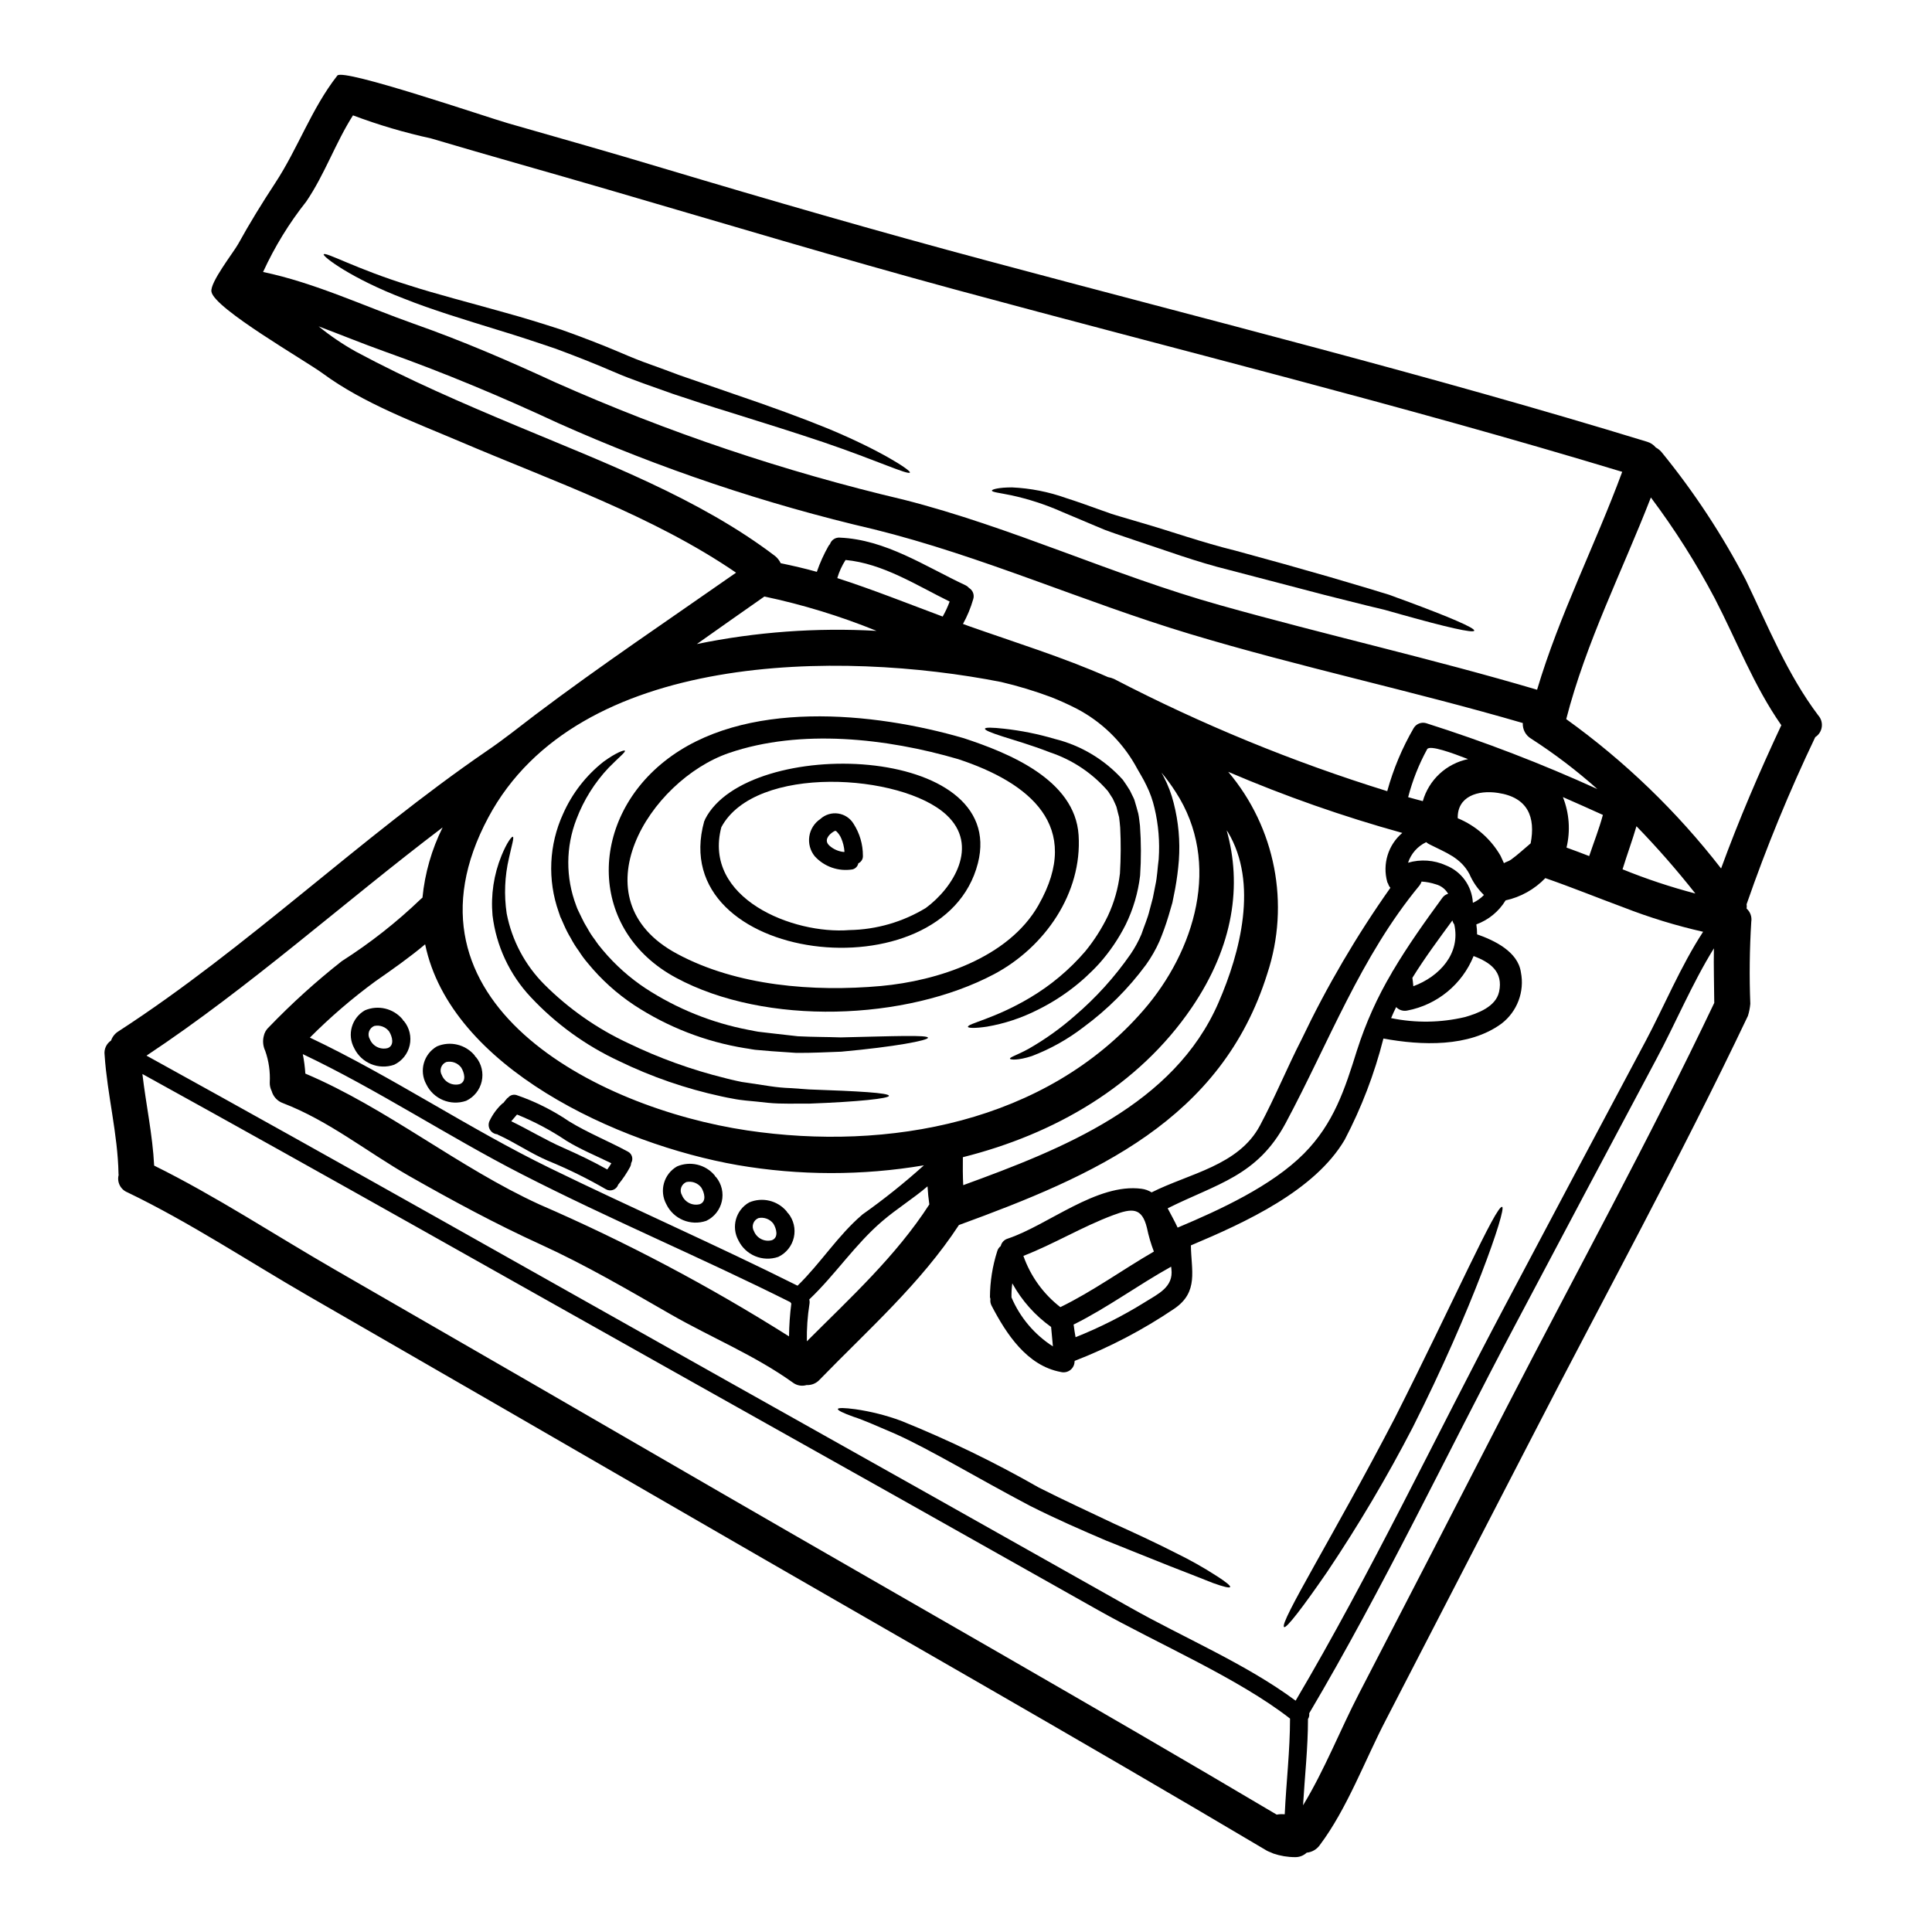 <?xml version="1.0" encoding="UTF-8"?>
<!-- Uploaded to: ICON Repo, www.iconrepo.com, Generator: ICON Repo Mixer Tools -->
<svg fill="#000000" width="800px" height="800px" version="1.1" viewBox="144 144 512 512" xmlns="http://www.w3.org/2000/svg">
 <g>
  <path d="m625.89 333.62c0.727 0.84 1.055 1.953 0.895 3.055-0.156 1.098-0.785 2.074-1.723 2.672-6.887 14.414-12.961 29.199-18.195 44.289 0.062 0.379 0.062 0.766 0 1.145 0.984 0.879 1.453 2.199 1.238 3.5-0.449 7.234-0.535 14.488-0.254 21.73-0.094 1.09-0.305 2.168-0.633 3.211-17.914 37.672-38.086 74.418-57.176 111.52-12.918 25.039-25.848 50.066-38.785 75.082-5.535 10.629-10.273 23.547-17.527 33.184v0.004c-0.809 1.117-2.062 1.836-3.438 1.965-0.832 0.785-1.941 1.211-3.09 1.184-1.957 0-3.902-0.324-5.758-0.957-0.195-0.07-0.387-0.156-0.57-0.258-0.379-0.133-0.75-0.293-1.113-0.477-50.43-29.938-101.49-58.859-152.27-88.258-33.91-19.621-67.848-39.219-101.81-58.789-15.816-9.133-31.434-19.504-47.883-27.426h0.004c-1.84-0.723-2.856-2.699-2.363-4.613 0-0.094-0.031-0.188-0.031-0.285-0.188-10.629-2.992-20.969-3.688-31.562-0.195-1.484 0.469-2.953 1.715-3.785 0.352-1.02 1.047-1.887 1.969-2.449 34.203-22.176 63.922-51.191 97.551-74.262 4.551-3.086 8.527-6.297 12.883-9.609 17.277-13.043 35.445-25.23 53.23-37.668-21.988-15.051-48.68-24.309-72.891-34.637-12.121-5.156-25.867-10.234-36.559-18.105-4.644-3.438-28.887-17.277-29.586-21.73-0.414-2.453 5.852-10.406 7.086-12.629 3.055-5.539 6.332-10.852 9.801-16.137 6.078-9.258 9.609-19.723 16.48-28.504 1.574-1.969 39.418 10.977 45.309 12.664 13.582 3.883 27.16 7.731 40.723 11.809 28.602 8.559 57.301 16.863 86.199 24.594 58.387 15.672 117.05 30.262 174.86 47.977 0.91 0.266 1.719 0.797 2.324 1.527 0.668 0.359 1.254 0.855 1.715 1.461 8.5 10.457 15.918 21.746 22.145 33.695 5.918 12.301 10.945 24.902 19.215 35.879zm-9.84 2.543c-7.316-10.496-11.742-22.238-17.625-33.598-4.93-9.34-10.59-18.277-16.926-26.727-7.606 19.57-17.18 38.34-22.434 58.734 15.512 11.148 29.336 24.48 41.039 39.582 4.723-12.918 10.133-25.52 15.977-37.992zm-17.754 73.602c-0.031-4.805-0.188-9.641-0.094-14.445-5.758 9.289-10.234 20.016-15.273 29.398-12.566 23.578-25.102 47.184-37.605 70.82-18.043 34.047-34.742 69.328-54.375 102.51v0.004c0.086 0.52-0.027 1.055-0.32 1.496 0 7.637-0.859 15.242-1.305 22.875 5.664-9.293 9.957-20.234 14.797-29.559 13.074-25.23 26.109-50.492 39.102-75.785 18.398-35.711 37.828-71.086 55.082-107.32zm-18.324 10.402c4.996-9.383 9.445-20.172 15.371-29.238l-0.004 0.004c-7.176-1.625-14.215-3.785-21.066-6.457-6.902-2.547-13.746-5.344-20.742-7.766-2.852 2.965-6.512 5.019-10.531 5.902-1.789 2.938-4.523 5.18-7.754 6.363 0.129 0.875 0.195 1.758 0.195 2.641 4.676 1.621 10.816 4.613 11.609 10.02v0.004c1.023 5.156-0.973 10.449-5.152 13.645-8.594 6.297-21.223 5.793-31.277 3.938 0 0.031-0.031 0.062-0.031 0.094h0.004c-2.356 9.277-5.793 18.246-10.234 26.727-7.953 13.52-26.281 21.887-40.758 27.996 0.062 6.59 2.133 12.316-4.387 16.766-8.258 5.59-17.117 10.23-26.41 13.84-0.035 0.066 0 0.129-0.035 0.191v0.004c-0.02 0.883-0.445 1.711-1.148 2.246-0.707 0.535-1.617 0.723-2.477 0.508-8.973-1.652-14.477-10.086-18.391-17.625h0.004c-0.273-0.527-0.375-1.129-0.289-1.719-0.059-0.164-0.102-0.336-0.125-0.512 0.027-4.102 0.668-8.176 1.91-12.086 0.145-0.57 0.48-1.078 0.949-1.434 0.215-0.941 0.922-1.691 1.848-1.969 10.648-3.539 23.66-14.785 35.465-13.211 0.949 0.121 1.859 0.445 2.672 0.953 9.988-5.027 23.035-7.086 28.699-17.688 4.012-7.508 7.223-15.398 11.102-22.969v-0.004c6.676-13.996 14.531-27.395 23.48-40.055-0.285-0.309-0.492-0.68-0.605-1.086-0.062-0.156-0.191-0.25-0.223-0.445v0.004c-1.332-4.746 0.223-9.828 3.977-13.016-15.723-4.352-31.137-9.762-46.133-16.191 12.52 14.801 16.445 35.043 10.371 53.449-12.16 38.914-45.91 53.578-81.734 66.656-10.148 15.496-24.055 27.746-36.902 40.977-0.883 0.977-2.156 1.5-3.469 1.434-1.258 0.375-2.617 0.125-3.66-0.672-10.086-7.223-21.57-11.898-32.297-18.039-11.355-6.523-22.59-13.105-34.52-18.547-11.93-5.438-23.465-11.676-34.879-18.168-11.168-6.394-21.285-14.633-33.41-19.285-1.461-0.52-2.578-1.719-2.992-3.215-0.344-0.68-0.52-1.434-0.508-2.195 0.16-2.875-0.25-5.75-1.207-8.465-0.566-1.199-0.707-2.559-0.395-3.848 0.188-0.949 0.68-1.809 1.402-2.449 6.027-6.258 12.48-12.098 19.309-17.469 7.512-4.785 14.527-10.305 20.949-16.473 0.133-0.125 0.27-0.242 0.414-0.348 0.633-6.481 2.445-12.789 5.344-18.613-26.301 19.949-51.023 42.281-78.477 60.484 51.562 28.441 102.8 57.52 154.14 86.348 35.57 19.941 71.105 39.922 106.61 59.941 14 7.918 30.672 14.922 43.781 24.656 19.949-33.816 36.973-69.738 55.359-104.42 12.379-23.387 24.797-46.758 37.258-70.125zm13.332-39.359h-0.004c-4.898-6.215-10.113-12.172-15.621-17.848-1.113 3.816-2.512 7.574-3.688 11.414h-0.004c6.297 2.559 12.75 4.703 19.324 6.426zm-28.152-9.938c1.211-3.625 2.641-7.223 3.629-10.91-3.5-1.594-7.086-3.184-10.598-4.723h0.004c1.695 4.254 2.027 8.93 0.957 13.383 2.004 0.727 4.004 1.465 6.008 2.25zm-13.809-44.082c5.902-19.852 15.402-38.34 22.559-57.746-58.445-17.711-117.72-32.297-176.61-48.266-30.73-8.336-61.18-17.5-91.711-26.406-15.797-4.621-31.605-9.012-47.355-13.691-7.031-1.531-13.941-3.574-20.68-6.109-4.644 7.285-7.477 15.621-12.375 22.828-4.555 5.742-8.398 12.016-11.453 18.68 13.711 2.863 26.766 9.055 39.926 13.715 12.949 4.551 25.191 9.84 37.641 15.59v-0.004c29.68 13.191 60.527 23.578 92.141 31.027 28.699 7.285 55.359 19.98 83.863 27.965 27.934 7.856 56.254 14.199 84.059 22.418zm16.004 26.344h0.004c-5.508-4.91-11.391-9.387-17.594-13.383-1.449-0.863-2.293-2.457-2.199-4.137-29.238-8.527-59.078-14.828-88.258-23.617-28.316-8.527-55.008-20.617-83.77-27.742v0.004c-28.703-6.684-56.703-16.102-83.613-28.129-15.172-7.066-30.289-13.383-46.051-18.996-5.856-2.098-11.613-4.453-17.438-6.648h0.004c3.113 2.535 6.445 4.793 9.957 6.746 13.875 7.445 28.031 13.555 42.539 19.633 23.098 9.672 48.391 19.215 68.434 34.457l0.004-0.004c0.648 0.523 1.172 1.188 1.527 1.941 3.211 0.668 6.426 1.402 9.578 2.289h-0.004c0.816-2.367 1.852-4.66 3.086-6.84 0.117-0.18 0.246-0.352 0.395-0.508 0.371-1.105 1.445-1.812 2.609-1.719 12.117 0.512 22.559 7.574 33.246 12.594 0.375 0.172 0.711 0.422 0.984 0.734 1.039 0.617 1.504 1.879 1.113 3.023-0.652 2.266-1.559 4.453-2.703 6.519 0.477 0.191 0.957 0.352 1.465 0.543 12.25 4.328 25.004 8.266 36.973 13.551h-0.004c0.543 0.094 1.074 0.254 1.578 0.477 23.203 12.055 47.441 22.012 72.422 29.75 1.605-5.844 3.957-11.457 7-16.699 0.66-1.125 1.984-1.672 3.246-1.34 15.492 4.914 30.676 10.758 45.473 17.492zm-17.711 14.379c1.336-6.934-0.699-12.203-8.66-13.383-5.375-0.828-10.816 0.957-10.66 6.715h0.004c4.766 1.973 8.746 5.461 11.328 9.926 0.254 0.477 0.57 1.305 0.922 2.004 0.223-0.289 1.082-0.395 1.941-1.016 1.777-1.281 3.398-2.824 5.117-4.254zm-8.367 39.359c1.18-5.441-2.449-7.871-6.746-9.512-3.023 7.484-9.641 12.93-17.57 14.445-1.078 0.234-2.199-0.117-2.957-0.918-0.48 0.953-0.926 1.941-1.34 2.93l0.004-0.004c6.473 1.336 13.164 1.238 19.598-0.285 3.371-0.973 8.145-2.719 9.004-6.668zm-6.934-23.617c1.098-0.496 2.09-1.199 2.922-2.07-1.641-1.578-2.949-3.469-3.848-5.566-2.363-4.359-6.203-5.633-10.465-7.797-0.359-0.164-0.691-0.379-0.988-0.637-2.281 1.078-4.019 3.047-4.805 5.445 3.316-0.973 6.875-0.723 10.023 0.699 4.117 1.613 6.91 5.481 7.152 9.895zm-15.785 22.109c6.938-2.574 12.566-8.66 10.852-16.352-0.238-0.324-0.41-0.691-0.508-1.082-3.66 4.996-7.352 9.957-10.598 15.207 0.121 0.699 0.172 1.465 0.246 2.195zm2.508-49.055c0.793-2.773 2.328-5.277 4.441-7.242 2.117-1.961 4.727-3.309 7.551-3.894-4.07-1.574-10.211-3.848-10.848-2.609-2.191 4.012-3.879 8.273-5.027 12.695 1.293 0.379 2.578 0.695 3.883 1.051zm5.188 25.613c0.371-0.52 0.91-0.891 1.527-1.051-0.707-1.238-1.875-2.141-3.246-2.512-1.227-0.406-2.5-0.652-3.789-0.734-0.129 0.367-0.309 0.707-0.539 1.02-15.59 18.832-24.086 41.723-35.477 62.977-7.543 14.094-18.23 16.066-31.277 22.594 0.891 1.715 1.848 3.402 2.641 5.117 11.23-4.723 24.91-11.02 33.457-19.598 7.918-7.984 10.848-17.055 14.094-27.457h0.004c2.285-7.148 5.367-14.016 9.195-20.469 0.086-0.215 0.203-0.418 0.348-0.602 3.867-6.535 8.32-12.801 13.062-19.289zm-41.777 242.88c0.395-8.461 1.402-16.863 1.402-25.359-13.746-10.723-35.094-19.848-51.004-28.824-35.25-19.883-70.543-39.727-105.88-59.527-49.062-27.523-97.996-55.297-147.25-82.469 0.953 8.117 2.703 16.098 3.117 24.277 16.355 8.082 31.977 18.391 47.754 27.488 34.168 19.68 68.328 39.418 102.48 59.211 49.094 28.41 98.473 56.375 147.25 85.297h0.004c0.391-0.074 0.785-0.117 1.18-0.125 0.312 0 0.633 0.031 0.949 0.031zm-17.562-215.08c5.824-13.383 10.562-31.75 2.516-45.176-0.133-0.156-0.25-0.328-0.352-0.512 4.074 14.383 1.941 30.574-9.289 47.055-14.168 20.777-36.398 33.504-60.613 39.582-0.031 2.484-0.031 4.965 0.094 7.41 26.379-9.609 55.875-21.281 67.645-48.359zm-19.852 1.969c13.555-15.629 20.777-38.969 8.496-57.836-1.145-1.781-2.398-3.492-3.754-5.117 0.219 0.395 0.414 0.73 0.602 1.113v0.004c1.156 2.207 2.043 4.547 2.641 6.965 1.273 4.953 1.738 10.078 1.371 15.176-0.199 2.543-0.527 5.07-0.988 7.574-0.25 1.238-0.508 2.449-0.73 3.66-0.352 1.207-0.695 2.418-1.047 3.594h-0.004c-0.672 2.234-1.461 4.434-2.359 6.586-0.973 2.191-2.168 4.281-3.562 6.234-4.648 6.309-10.223 11.883-16.531 16.531-4.18 3.227-8.809 5.82-13.746 7.699-3.691 1.207-5.695 0.988-5.789 0.699-0.129-0.395 1.969-0.988 4.965-2.641 4.352-2.488 8.438-5.406 12.199-8.719 5.617-4.797 10.59-10.297 14.801-16.363 1.125-1.652 2.086-3.41 2.867-5.254 0.699-2.098 1.684-4.293 2.164-6.391 0.285-1.051 0.57-2.133 0.859-3.215 0.219-1.113 0.445-2.227 0.668-3.375 0.508-2.254 0.57-4.613 0.891-6.965h-0.004c0.316-4.539-0.059-9.098-1.113-13.52-0.469-2.043-1.172-4.027-2.102-5.906-0.828-1.812-2.129-3.816-3.117-5.66-3.613-6.242-8.918-11.336-15.301-14.699-2.449-1.27-4.723-2.258-6.871-3.117h-0.004c-4.32-1.613-8.742-2.953-13.23-4.008-42.543-8.363-112.25-8.398-135.92 35.895-26.055 48.711 28.379 76.965 68.625 82.945 37.191 5.531 79.129-2.012 105.02-31.887zm0.289 77.441c3.543-2.227 7.699-4.012 7.086-8.844h-0.004c-0.004-0.203-0.023-0.406-0.062-0.605-8.781 4.867-16.867 10.883-25.867 15.352 0 0.094 0.062 0.16 0.062 0.254 0.125 1.051 0.289 2.066 0.477 3.086 6.363-2.535 12.488-5.625 18.305-9.238zm2.453-13.457h-0.004c-0.789-2.043-1.406-4.152-1.848-6.297-1.34-5.441-3.938-5.219-8.973-3.34-8.176 3.055-15.652 7.637-23.766 10.789v-0.004c1.891 5.379 5.293 10.098 9.801 13.586 8.652-4.215 16.48-9.93 24.785-14.73zm-26.766 25.133c-0.125-1.715-0.348-3.438-0.477-5.152h-0.004c-4.246-3.031-7.758-6.977-10.277-11.551-0.168 1.215-0.242 2.434-0.219 3.66v0.062c2.273 5.332 6.098 9.855 10.977 12.984zm-29.207-193.41v-0.004c0.723-1.27 1.34-2.602 1.844-3.973-8.812-4.328-17.688-10.09-27.582-11.02v-0.004c-0.957 1.488-1.695 3.106-2.195 4.805 9.422 3.039 18.648 6.731 27.938 10.195zm-3.543 155.77c-0.227-1.59-0.383-3.18-0.477-4.773-3.785 3.246-8.055 5.856-11.996 9.227-7.254 6.207-12.473 14.227-19.344 20.746l-0.004-0.004c0.105 0.371 0.129 0.762 0.066 1.145-0.523 3.293-0.758 6.625-0.699 9.957 11.531-11.543 23.594-22.551 32.469-36.297zm-17.785 2.734-0.004-0.004c5.707-4.031 11.168-8.395 16.355-13.074-16.344 2.762-33.039 2.742-49.379-0.062-31.703-5.539-76.055-25.863-82.801-58.508-4.168 3.504-8.625 6.621-13.137 9.77v-0.004c-6.18 4.527-12 9.527-17.406 14.957 21.699 10.277 42.059 24.086 63.727 34.637 21.73 10.598 43.938 20.328 65.508 31.113 6.109-5.938 10.691-13.32 17.148-18.824zm-43.828-151.22c15.656-3.219 31.664-4.394 47.625-3.496-9.617-3.91-19.562-6.953-29.719-9.102-5.973 4.168-11.957 8.398-17.906 12.598zm25.039 174.76v0.004c-0.102-0.105-0.188-0.223-0.254-0.352-23.445-11.742-47.754-21.922-71.172-33.918-19.504-9.988-38.273-22.434-58.031-31.816l-0.004 0.004c0.34 1.699 0.562 3.422 0.672 5.152 21.648 9.164 40.539 24.848 62.039 34.68 22.914 9.934 45.027 21.625 66.145 34.965 0.031-2.914 0.234-5.82 0.605-8.707z"/>
  <path d="m542.09 463.84c1.207 0.445-7.953 27.234-23.672 58.379-6.836 13.211-14.422 26.023-22.715 38.371-6.461 9.383-10.789 14.984-11.391 14.602-1.496-0.891 13.488-24.91 29.336-55.422 15.59-30.859 26.887-56.535 28.441-55.93z"/>
  <path d="m516.64 303.27c11.414 4.231 18.293 7.16 18.043 7.871-0.25 0.711-7.574-0.988-19.121-4.231-1.434-0.395-2.961-0.828-4.519-1.273l-4.996-1.207-10.977-2.754c-7.762-2.035-16.258-4.262-25.168-6.586-9.055-2.227-17.211-5.312-24.816-7.797-1.879-0.633-3.723-1.27-5.512-1.875-0.926-0.352-1.688-0.574-2.754-0.988-0.863-0.352-1.688-0.699-2.516-1.051-3.277-1.363-6.297-2.637-9.055-3.816l0.008-0.004c-4.246-1.867-8.672-3.305-13.203-4.293-3.215-0.668-5.188-0.828-5.188-1.27 0.031-0.32 1.848-0.832 5.312-0.832 4.91 0.223 9.758 1.18 14.383 2.836 2.926 0.922 6.047 2.066 9.352 3.242 0.828 0.289 1.688 0.574 2.516 0.895 0.699 0.25 1.715 0.508 2.578 0.789 1.812 0.539 3.688 1.082 5.598 1.652 7.637 2.195 15.973 5.188 24.797 7.348l12.887 3.543c4.199 1.18 8.238 2.363 12.09 3.438 3.816 1.145 7.441 2.223 10.848 3.211 1.684 0.539 3.34 1.02 4.898 1.496 1.594 0.574 3.09 1.168 4.516 1.656z"/>
  <path d="m466.43 561.65c2.449 1.574 3.723 2.606 3.562 2.926-0.16 0.32-1.777-0.062-4.516-1.051-2.672-1.078-6.559-2.574-11.359-4.453l-16.926-6.777c-6.297-2.703-13.176-5.664-20.332-9.289-14.125-7.445-26.215-14.797-35.539-18.996-4.582-1.941-8.336-3.66-11.137-4.551-2.754-0.984-4.231-1.715-4.137-2.066s1.719-0.32 4.613 0.062h0.004c4.125 0.594 8.18 1.617 12.09 3.055 12.574 5.066 24.789 10.984 36.559 17.711 6.902 3.5 13.777 6.621 19.949 9.578 6.203 2.801 11.742 5.406 16.418 7.797h-0.004c3.703 1.801 7.293 3.82 10.754 6.055z"/>
  <path d="m446.11 362.86c0.312 4.383 0.324 8.785 0.031 13.172-0.531 4.516-1.82 8.906-3.816 12.988-1.875 3.727-4.227 7.195-7 10.309-4.691 5.148-10.316 9.355-16.578 12.406-4.152 2.086-8.59 3.543-13.172 4.332-3.184 0.48-4.965 0.395-5.059 0.066-0.16-0.895 6.934-2.07 16.449-7.734 5.516-3.273 10.457-7.418 14.637-12.281 2.352-2.871 4.359-6.012 5.981-9.352 1.676-3.566 2.762-7.383 3.215-11.297 0.242-4.047 0.266-8.105 0.062-12.152-0.094-0.922-0.156-1.879-0.289-2.754-0.219-0.828-0.445-1.652-0.633-2.481l-0.098-0.32v-0.031l-0.062-0.129-0.285-0.664-0.605-1.309c-0.445-0.668-0.859-1.336-1.27-1.969h-0.004c-4.098-4.746-9.402-8.293-15.348-10.277-5.152-2.004-9.578-3.242-12.629-4.231-3.055-0.988-4.676-1.652-4.613-2.035 0.062-0.383 1.879-0.352 5.062 0h-0.004c4.547 0.5 9.039 1.402 13.426 2.703 6.961 1.719 13.246 5.488 18.039 10.816 0.637 0.891 1.305 1.879 1.879 2.832l0.637 1.305 0.316 0.637c0.082 0.168 0.156 0.336 0.223 0.508l0.125 0.414c0.32 1.082 0.637 2.164 0.926 3.277 0.23 1.051 0.297 2.137 0.457 3.25z"/>
  <path d="m429.84 365.31c0.988 15.398-8.969 29.715-22.363 36.84-23.352 12.375-60.516 13.809-84.344 0.957-23.223-12.504-23.195-41.328-3.055-57.336 20.875-16.621 55.512-13.078 79.352-6.137 11.672 3.848 29.461 10.914 30.41 25.676zm-10.629 18.547c11.934-20.938-2.449-32.484-21.312-38.688-18.836-5.512-41.746-8.113-60.707-1.621-21.125 7.25-40.715 38.738-13.805 53.195 15.906 8.59 36.27 10.148 54.055 8.559 14.984-1.367 33.789-7.41 41.773-21.441z"/>
  <path d="m330.87 361.08c11.234-22.145 80.371-20.047 72.285 11.676-9.055 35.477-83.051 26.664-72.535-11.102l-0.004-0.004c0.051-0.121 0.113-0.238 0.191-0.348 0.031-0.062 0-0.16 0.062-0.223zm58.477 23.543c7.191-5.281 14.352-16.531 5.406-24.723-11.836-10.91-50.617-13.426-59.59 3.309-4.965 18.871 18.996 28.477 33.949 27.27 7.144-0.125 14.129-2.144 20.234-5.856z"/>
  <path d="m366.82 418.92c14.125-0.32 23.07-0.699 23.102 0.094 0 0.699-8.625 2.387-22.969 3.691-3.629 0.125-7.668 0.352-11.934 0.32-2.098-0.129-4.262-0.289-6.492-0.445-1.109-0.098-2.254-0.191-3.402-0.289-1.402-0.062-2.422-0.352-3.66-0.512v0.004c-10.492-1.699-20.508-5.59-29.398-11.414-4.641-3.074-8.789-6.828-12.309-11.141-0.875-1.02-1.672-2.106-2.387-3.242-0.797-1.078-1.508-2.219-2.133-3.406-0.66-1.094-1.242-2.231-1.754-3.402l-0.73-1.652-0.188-0.395-0.125-0.289-0.066-0.223-0.316-0.922c-3.012-8.508-2.59-17.855 1.18-26.059 2.391-5.391 6.059-10.121 10.691-13.773 3.406-2.484 5.473-3.148 5.66-2.93 0.289 0.32-1.574 1.75-4.262 4.488h-0.004c-3.723 3.941-6.633 8.578-8.555 13.648-2.859 7.352-2.894 15.5-0.094 22.875l0.285 0.762 0.066 0.16 0.062 0.125 0.188 0.414 0.789 1.625-0.004 0.004c0.488 1.051 1.043 2.07 1.66 3.051 0.559 1.023 1.195 2 1.906 2.926 0.664 1.004 1.398 1.961 2.191 2.867 3.25 3.859 7.031 7.238 11.238 10.023 8.297 5.414 17.566 9.156 27.297 11.02 1.082 0.188 2.363 0.508 3.246 0.57l3.375 0.395c2.223 0.254 4.387 0.512 6.461 0.73 4.098 0.207 7.887 0.176 11.383 0.301z"/>
  <path d="m363.57 257.64c13.996 5.82 21.887 11.07 21.57 11.578-0.395 0.762-8.781-3.211-22.906-8.02-7.086-2.387-15.555-5.059-25.07-8.02-4.723-1.434-9.707-3.086-14.859-4.801-5.094-1.848-10.598-3.629-15.816-5.902-5.289-2.285-10.406-4.277-15.395-6.121-5.059-1.715-9.957-3.34-14.695-4.769-9.48-2.93-18.074-5.539-25.137-8.367-14.352-5.477-21.793-11.297-21.477-11.809 0.414-0.789 8.621 3.883 22.715 8.238 7.086 2.289 15.715 4.488 25.293 7.191 4.805 1.309 9.84 2.867 15.02 4.551 5.184 1.848 10.527 3.883 15.742 6.109 2.641 1.145 5.25 2.195 7.871 3.117 2.621 0.922 5.117 1.879 7.606 2.801 5.125 1.777 10.023 3.477 14.699 5.09 9.375 3.184 17.844 6.269 24.84 9.133z"/>
  <path d="m379.58 434.41c-0.031 0.695-7.984 1.574-21.191 2.066-3.305-0.062-7.086 0.156-10.91-0.223-1.91-0.219-3.883-0.414-5.902-0.602l-1.574-0.191c-0.789-0.094-1.113-0.188-1.684-0.285-1.082-0.191-2.133-0.395-3.215-0.637l-0.004-0.004c-9.367-2.027-18.457-5.164-27.074-9.352-8.812-4.098-16.754-9.855-23.387-16.953-5.59-5.957-9.133-13.543-10.113-21.648-0.48-5.398 0.336-10.828 2.383-15.844 1.434-3.5 2.672-5.059 2.992-4.996 0.395 0.156-0.254 2.16-1.02 5.664-1.129 4.816-1.332 9.805-0.602 14.699 1.383 7.121 4.859 13.668 9.988 18.801 6.414 6.414 13.898 11.656 22.113 15.496 8.262 4 16.922 7.125 25.832 9.32 1.02 0.289 2.039 0.512 3.055 0.73 0.445 0.094 1.145 0.254 1.371 0.289l1.527 0.219c2.004 0.32 3.977 0.605 5.902 0.895 1.801 0.273 3.617 0.445 5.441 0.508 1.719 0.125 3.406 0.223 4.965 0.352 12.895 0.453 21.105 0.898 21.105 1.695z"/>
  <path d="m372.68 370.78c0.051 0.855-0.43 1.652-1.215 2.004-0.156 0.805-0.773 1.438-1.574 1.621-3.707 0.598-7.465-0.719-9.988-3.5-1.191-1.477-1.707-3.383-1.426-5.262 0.285-1.875 1.344-3.543 2.922-4.602 1.273-1.164 3-1.695 4.707-1.449 1.707 0.246 3.215 1.246 4.106 2.727 1.621 2.523 2.477 5.461 2.469 8.461zm-4.953-0.988c0.031-0.062 0.031-0.094 0.062-0.156-0.09-1.195-0.379-2.367-0.855-3.469-0.301-0.711-0.746-1.348-1.309-1.879-0.125-0.094-0.254-0.191-0.668 0.062-1.43 0.859-2.641 2.387-1.18 3.723l-0.004 0.004c1.094 0.992 2.484 1.594 3.953 1.715z"/>
  <path d="m352.88 465.53c1.457 1.797 2.008 4.156 1.496 6.41-0.508 2.25-2.019 4.144-4.106 5.141-4.133 1.438-8.688-0.449-10.594-4.391-1.938-3.555-0.68-8.008 2.832-10.023 3.492-1.5 7.555-0.527 9.992 2.391 0.062 0.094 0.094 0.188 0.156 0.285 0.062 0.09 0.16 0.125 0.223 0.188zm-4.293 7.129c1.812-0.73 1.18-3.055 0.352-4.394v0.004c-0.922-1.207-2.453-1.777-3.938-1.465-0.656 0.266-1.168 0.805-1.395 1.477-0.227 0.676-0.148 1.414 0.215 2.023 0.766 1.875 2.809 2.887 4.766 2.356z"/>
  <path d="m333.79 455.98c1.457 1.793 2.008 4.156 1.496 6.406-0.508 2.254-2.019 4.148-4.106 5.141-4.133 1.441-8.688-0.445-10.594-4.387-1.938-3.559-0.68-8.008 2.832-10.027 3.492-1.496 7.555-0.527 9.992 2.391 0.062 0.094 0.094 0.188 0.156 0.285 0.062 0.094 0.16 0.129 0.223 0.191zm-4.293 7.129c1.812-0.73 1.18-3.055 0.352-4.394-0.922-1.203-2.453-1.773-3.938-1.465-0.656 0.266-1.168 0.809-1.395 1.48-0.227 0.672-0.148 1.41 0.215 2.019 0.766 1.879 2.809 2.887 4.766 2.359z"/>
  <path d="m310.38 449.18c0.535 0.266 0.934 0.746 1.102 1.316 0.168 0.574 0.094 1.191-0.211 1.707-0.02 0.367-0.117 0.723-0.289 1.051-0.895 1.656-1.949 3.219-3.148 4.676-0.215 0.652-0.719 1.168-1.363 1.402-0.645 0.238-1.359 0.164-1.945-0.195-4.941-2.859-10.07-5.379-15.352-7.543-4.613-1.969-8.688-4.832-13.27-6.902l-0.094-0.094c-0.82-0.059-1.559-0.523-1.973-1.234-0.414-0.715-0.449-1.586-0.094-2.328 0.832-1.738 1.988-3.305 3.406-4.613 0.094-0.062 0.156-0.062 0.25-0.129 0.32-0.414 0.605-0.789 0.957-1.18 0.09-0.102 0.199-0.188 0.32-0.254 0.547-0.656 1.441-0.906 2.254-0.637 4.926 1.695 9.602 4.039 13.906 6.965 5.012 3.059 10.418 5.223 15.543 7.992zm-5.445 4.723c0.395-0.512 0.73-1.051 1.082-1.625-4.008-1.969-8.176-3.656-11.992-6.012-4.086-2.746-8.445-5.059-13.012-6.902-0.512 0.605-1.02 1.211-1.527 1.781 4.676 2.258 9.102 4.996 13.902 7.086 3.883 1.711 7.816 3.59 11.551 5.695z"/>
  <path d="m270.16 424.17c1.457 1.793 2.008 4.156 1.5 6.41-0.508 2.25-2.023 4.144-4.109 5.141-4.133 1.441-8.691-0.449-10.59-4.394-1.941-3.555-0.684-8.004 2.828-10.02 3.492-1.5 7.555-0.531 9.992 2.383 0.062 0.098 0.098 0.191 0.16 0.289 0.062 0.094 0.168 0.129 0.219 0.191zm-4.293 7.125c1.816-0.73 1.18-3.055 0.352-4.387-0.918-1.211-2.453-1.785-3.938-1.465-0.66 0.266-1.168 0.805-1.398 1.477-0.227 0.672-0.145 1.414 0.219 2.023 0.766 1.875 2.809 2.887 4.766 2.352z"/>
  <path d="m251.07 414.62c1.457 1.793 2.008 4.156 1.5 6.406-0.508 2.254-2.023 4.148-4.109 5.141-4.133 1.441-8.691-0.449-10.594-4.391-1.941-3.555-0.684-8.008 2.828-10.023 3.492-1.496 7.555-0.527 9.992 2.387 0.066 0.098 0.098 0.191 0.16 0.289 0.062 0.094 0.16 0.129 0.223 0.191zm-4.293 7.125c1.816-0.73 1.18-3.055 0.352-4.387v-0.004c-0.918-1.211-2.453-1.781-3.938-1.465-0.66 0.266-1.168 0.805-1.398 1.48-0.227 0.672-0.145 1.41 0.219 2.019 0.766 1.879 2.809 2.887 4.766 2.356z"/>
 </g>
</svg>